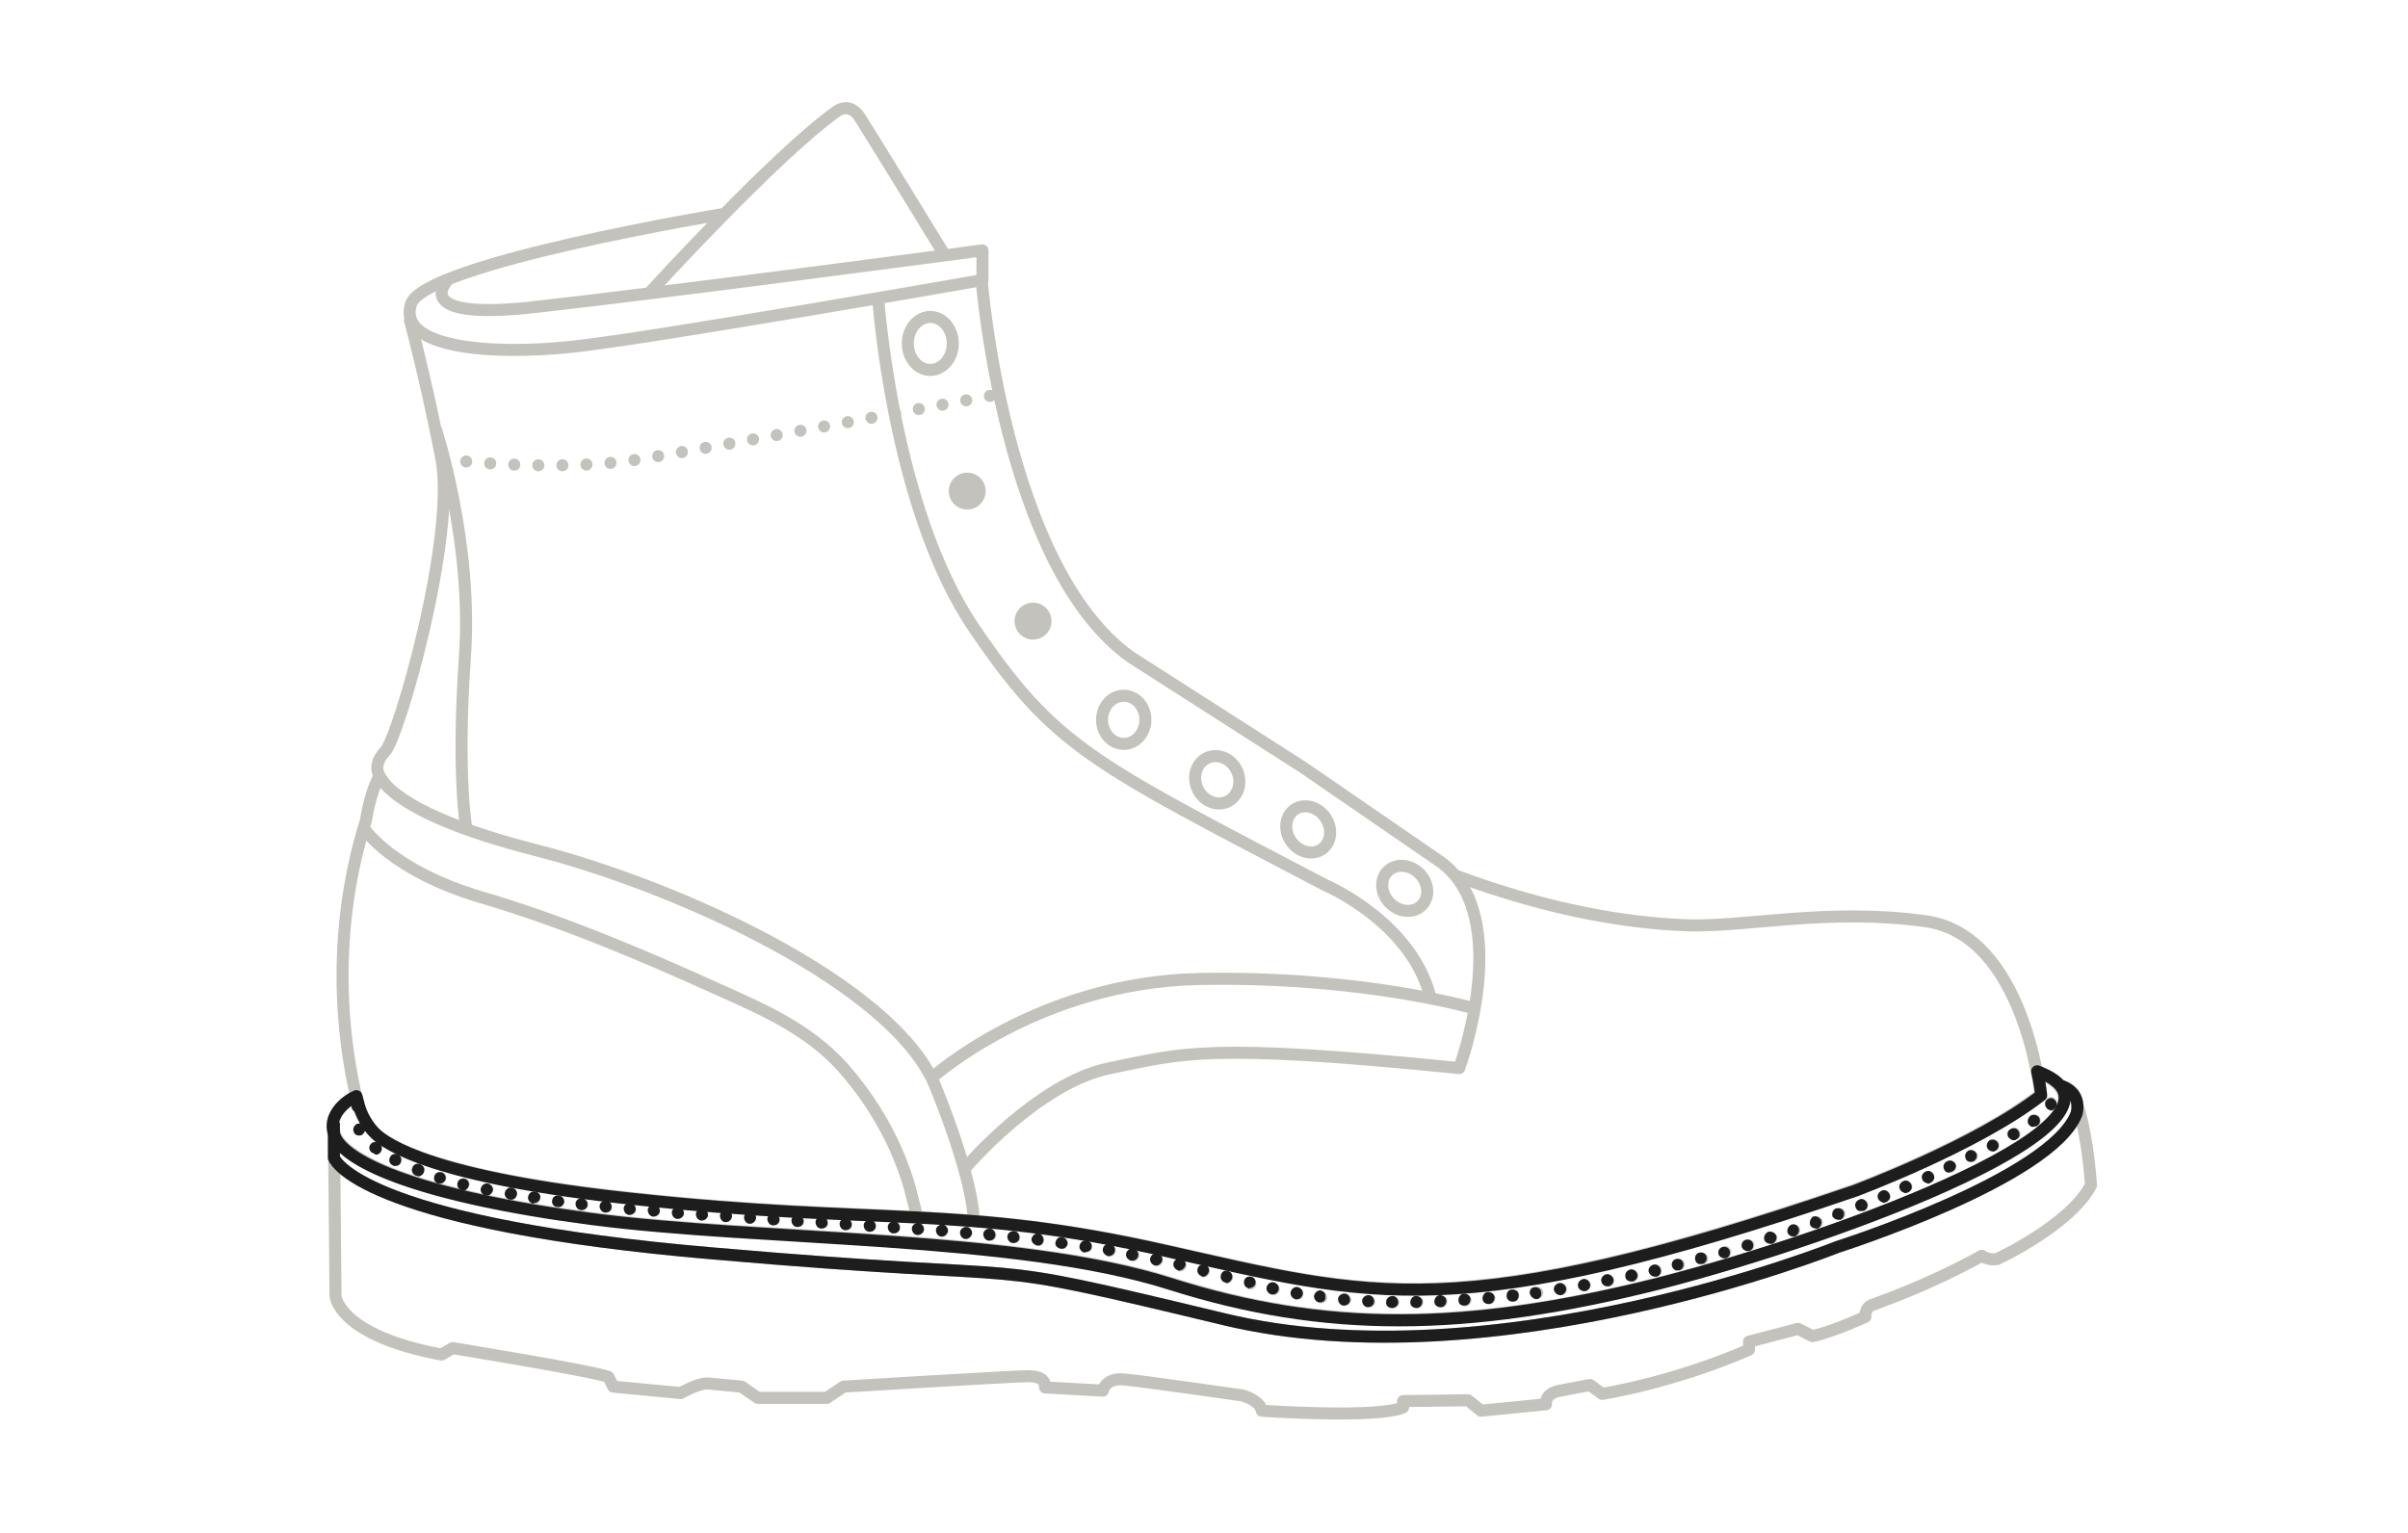 <?xml version="1.0" encoding="utf-8"?>
<!-- Generator: Adobe Illustrator 26.0.1, SVG Export Plug-In . SVG Version: 6.00 Build 0)  -->
<svg version="1.1" id="Layer_3" xmlns="http://www.w3.org/2000/svg" xmlns:xlink="http://www.w3.org/1999/xlink" x="0px" y="0px"
	 viewBox="0 0 300 191" style="enable-background:new 0 0 300 191;" xml:space="preserve">
<style type="text/css">
	.st0{fill:none;stroke:#C4C2BC;stroke-width:1.5;stroke-linejoin:round;}
	.st1{fill:none;stroke:#C4C2BC;stroke-width:1.5;stroke-linejoin:round;stroke-miterlimit:4;}
	.st2{fill:none;stroke:#C4C2BC;stroke-width:1.5;stroke-linejoin:round;stroke-miterlimit:4;}
	.st3{fill:none;stroke:#C4C2BC;stroke-width:1.5;stroke-linejoin:round;stroke-miterlimit:4;}
	.st4{fill:none;stroke:#C4C2BC;stroke-width:1.5;stroke-linecap:round;stroke-linejoin:round;stroke-dasharray:0,3;}
	.st5{fill:#C4C2BC;}
	.st6{display:none;fill:none;stroke:#1D1D1D;stroke-width:1.5;stroke-linejoin:round;}
	.st7{fill:#1D1D1D;}
	.st8{fill:none;stroke:#1D1D1D;stroke-width:1.5;stroke-linejoin:round;}
	.st9{display:none;}
	.st10{display:inline;fill:none;stroke:#1D1D1D;stroke-width:1.5;stroke-linejoin:round;}
	
		.st11{display:inline;fill:none;stroke:#1D1D1D;stroke-width:1.5;stroke-linecap:round;stroke-linejoin:round;stroke-dasharray:0,3;}
</style>
<g id="Base">
	<g>
		<path class="st0" d="M90.5,26.6c0,0-37.7,6.2-39.3,11.3c-1.7,5.5,10.1,6.4,20.2,5.3s51-8.3,51-8.3v-3.7c0,0-39.8,5.3-56.1,7.1
			c-12.9,1.4-11.8-1.9-10.6-3.3"/>
		<path class="st0" d="M80.9,36.5c0,0,15.8-17.3,23.3-22.6c0,0,1.6-1.3,2.9,0.7s10.6,17.2,10.6,17.2"/>
		<path class="st0" d="M58.1,103.3c0,0-1.2-6.6-0.2-21.1c1.1-14.5-3.6-28.7-3.6-28.7"/>
		<path class="st0" d="M47.4,96.8c0,0,1.2,4.5,19.2,9.1s44.7,16.8,49.9,29.4c5.1,12.6,4.8,16.9,4.8,16.9"/>
		<path class="st0" d="M45.4,103.3c0,0,3.4,5.2,14.5,8.5c10.2,3,20.1,7.2,29.8,11.6c5.6,2.5,11,4.9,15.2,9.5
			c3.9,4.4,6.9,9.6,8.5,15.3c0.1,0.5,0.8,3.1,0.9,3.6"/>
		<path class="st0" d="M109.4,37.1c0,0,1.8,26.2,11.9,41.1s14.6,16.8,43.8,32.1c0,0,11.1,4.7,13.2,14.4"/>
		<ellipse class="st0" cx="115.9" cy="42.8" rx="2.8" ry="3.3"/>
		<ellipse class="st0" cx="140" cy="89.7" rx="2.7" ry="3"/>
		<ellipse transform="matrix(0.911 -0.413 0.413 0.911 -26.6 71.234)" class="st1" cx="151.6" cy="97.2" rx="2.7" ry="3"/>
		<ellipse transform="matrix(0.707 -0.707 0.707 0.707 -26.984 156.165)" class="st2" cx="175" cy="110.7" rx="2.6" ry="3"/>
		<ellipse transform="matrix(0.825 -0.565 0.565 0.825 -29.915 110.147)" class="st3" cx="163" cy="103.4" rx="2.6" ry="3"/>
		<path class="st0" d="M120.3,145.5c0,0,9-10.6,18-12.4c9-1.8,11.7-3.2,43.5,0c0,0,6.9-18.7-2.2-25.6l-17.3-11.9l-21.4-13.7
			c-15.8-11.2-18.6-47-18.6-47"/>
		<path class="st0" d="M44.1,136.7c0,0-3.7,1.9-2.2,5s10.5,7.3,31.8,10.1s53,2,72.2,8.1s36.8,6,60.7,0s61.3-20.3,47.6-26.1l-0.5-0.2
			"/>
		<path class="st4" d="M44.5,137.9c0,0-5.4,9.7,35.6,12.9s50.3,2.1,75.9,9.2c25.6,7,66.3-2.8,95.5-19c0,0,5.5-2.9,4.4-6.3"/>
		<path class="st0" d="M41.6,139.9l0.2,21.6c0,0,0.3,4.9,13.2,7.3l1.4-0.8c0,0,17.8,2.9,19.4,3.6l0.6,1.2l8.4,0.8
			c0,0,2.1-1.2,3.3-1.2c1.2,0.1,4.3,0.4,4.3,0.4l2,1.4h8.6l2.1-1.4c0,0,21.2-1.3,22.9-1.3s2.2,0.5,2.2,1.4l7.2,0.4
			c0,0,0.3-1.6,2.6-1.4s14.8,2,14.8,2s2.2,0.6,2.4,1.9c0,0,14.2,1,17.6-0.4v-0.8l8.1-0.1l1.6,1.3l8.1-0.8c0,0-0.2-1.4,1.8-1.7
			c2-0.4,3.7-0.7,3.7-0.7l1.5,1.1c0,0,8.6-1.3,18.3-5.5v-1l6.1-1.6l1.8,0.9c0,0,1.9-0.3,6.6-2.4c0,0-0.1-1.2,0.9-1.5
			c1-0.4,6.7-2.3,13.6-6.1c0,0,0.8,0.6,1.9,0.4c0,0,9.1-4.2,11.7-9.2c0,0-0.3-5.5-1.6-9.8"/>
		<path class="st0" d="M181.3,109.1c12.1,4.5,21.6,5.9,28.6,6.2c7.5,0.3,17.7-2.2,30-0.5s14.3,21.6,14.3,21.6
			c-8.1,6.3-23.2,11.9-23.2,11.9c-49.6,17-60.3,13.2-85.8,7.5s-35.8-3.2-66.5-6.5c-24.5-2.6-30.6-6.7-32.1-8.2c0,0-1.6-1.5-2.1-3.9
			c-1.1-4.6-4-18.7,1.1-35c0,0,0.5-3.5,1.7-5.5c0,0-1-1.3,0.7-3.1c1.7-1.8,8.8-26.6,7-36.4c-1.9-9.8-4-17.6-4-17.6"/>
		<path class="st0" d="M116.1,134.3c0,0,13.2-11.9,33.3-12.3c20.1-0.4,34,3.6,34,3.6"/>
		<path class="st4" d="M55.1,57.2c0,0,13.9,1.8,24.8,0s44.7-8.1,44.7-8.1"/>
		<path class="st0" d="M41.6,144.3c0.4,0.9,5.2,8.3,47.2,11.9c44.8,3.9,30,0.1,63.7,8.2s76.4-9,76.4-9s26.7-8.5,29.8-16.6
			c0,0,0.9-2.8-2.3-3.6"/>
	</g>
	<circle class="st5" cx="120.5" cy="61.2" r="2.3"/>
	<circle class="st5" cx="128.7" cy="77.4" r="2.3"/>
</g>
<path id="Sole" class="st6" d="M258.9,137.9c0,0.5-0.1,0.8-0.1,0.8c-3,8.1-29.8,16.6-29.8,16.6s-42.8,17-76.4,9
	c-33.7-8-19-4.3-63.7-8.2c-41.2-3.6-46.6-10.7-47.2-11.9l0,0l0.2,17.1c0,0,0.3,4.9,13.2,7.3l1.4-0.8c0,0,17.8,2.9,19.4,3.6l0.6,1.2
	l8.4,0.8c0,0,2.1-1.2,3.3-1.2s4.3,0.4,4.3,0.4l2,1.4h8.6l2.1-1.4c0,0,21.2-1.3,22.9-1.3s2.2,0.5,2.2,1.4l7.2,0.4
	c0,0,0.3-1.6,2.6-1.4c2.3,0.2,14.8,2,14.8,2s2.2,0.6,2.4,1.9c0,0,14.2,1,17.6-0.4v-0.8l8.1-0.1l1.6,1.3l8.1-0.8c0,0-0.2-1.4,1.8-1.7
	c2-0.4,3.7-0.7,3.7-0.7l1.5,1.1c0,0,8.6-1.3,18.3-5.5v-1l6.1-1.6l1.8,0.9c0,0,1.9-0.3,6.6-2.4c0,0-0.1-1.2,0.9-1.5
	c1-0.4,6.7-2.3,13.6-6.1c0,0,0.8,0.6,1.9,0.4c0,0,9.1-4.2,11.7-9.2C260.4,147.7,260.2,142.2,258.9,137.9z"/>
<g id="Midsole">
	<g>
		<path class="st7" d="M175.7,162.3c0-0.4,0.3-0.8,0.7-0.8l0,0c0.4,0,0.8,0.3,0.8,0.7l0,0c0,0.4-0.3,0.8-0.7,0.8l0,0l0,0l0,0
			C176,163,175.7,162.7,175.7,162.3z M173.4,163L173.4,163c-0.4,0-0.8-0.3-0.7-0.8l0,0c0-0.4,0.4-0.7,0.8-0.7l0,0l0,0l0,0
			c0.4,0,0.7,0.4,0.7,0.8l0,0C174.2,162.7,173.8,163,173.4,163L173.4,163L173.4,163z M178.7,162.2c0-0.4,0.3-0.8,0.7-0.8l0,0
			c0.4,0,0.8,0.3,0.8,0.7l0,0c0,0.4-0.3,0.8-0.7,0.8l0,0l0,0l0,0C179,162.9,178.7,162.6,178.7,162.2z M170.4,162.9
			c-0.4,0-0.7-0.4-0.7-0.8l0,0c0-0.4,0.4-0.7,0.8-0.7l0,0c0.4,0,0.7,0.4,0.7,0.8l0,0C171.2,162.6,170.8,162.9,170.4,162.9
			L170.4,162.9L170.4,162.9z M181.7,162c0-0.4,0.3-0.8,0.7-0.8l0,0l0,0l0,0c0.4,0,0.8,0.3,0.8,0.7l0,0c0,0.4-0.3,0.8-0.7,0.8l0,0
			c0,0,0,0-0.1,0l0,0C182,162.7,181.7,162.5,181.7,162z M167.4,162.7L167.4,162.7c-0.4,0-0.7-0.4-0.7-0.8l0,0c0-0.4,0.4-0.7,0.8-0.7
			l0,0l0,0l0,0c0.4,0,0.7,0.4,0.7,0.8l0,0C168.2,162.4,167.8,162.7,167.4,162.7L167.4,162.7L167.4,162.7z M184.7,161.8
			c0-0.4,0.3-0.8,0.7-0.8l0,0l0,0l0,0c0.4,0,0.8,0.3,0.8,0.7l0,0c0,0.4-0.3,0.8-0.7,0.8l0,0c0,0,0,0-0.1,0l0,0
			C185,162.5,184.7,162.2,184.7,161.8z M164.4,162.3L164.4,162.3c-0.4,0-0.7-0.4-0.7-0.8l0,0c0.1-0.4,0.4-0.7,0.8-0.7l0,0l0,0l0,0
			c0.4,0.1,0.7,0.4,0.6,0.8l0,0C165.2,162.1,164.8,162.3,164.4,162.3L164.4,162.3L164.4,162.3z M187.7,161.5c0-0.4,0.2-0.8,0.7-0.8
			l0,0c0.4,0,0.8,0.2,0.8,0.7l0,0c0,0.4-0.2,0.8-0.7,0.8l0,0h-0.1l0,0C188,162.2,187.7,161.9,187.7,161.5z M161.4,161.9L161.4,161.9
			c-0.4-0.1-0.7-0.5-0.6-0.9l0,0c0.1-0.4,0.5-0.7,0.9-0.6l0,0c0.4,0.1,0.7,0.5,0.6,0.9l0,0c-0.1,0.4-0.4,0.6-0.7,0.6l0,0
			C161.5,161.9,161.4,161.9,161.4,161.9z M190.6,161.2c-0.1-0.4,0.2-0.8,0.6-0.8l0,0c0.4,0,0.8,0.2,0.8,0.7l0,0
			c0.1,0.4-0.2,0.8-0.6,0.8l0,0h-0.1l0,0C191,161.8,190.7,161.6,190.6,161.2z M193.6,160.8c-0.1-0.4,0.2-0.8,0.6-0.9l0,0l0,0l0,0
			c0.4-0.1,0.8,0.2,0.9,0.6l0,0c0.1,0.4-0.2,0.8-0.6,0.9l0,0h-0.1l0,0C194,161.4,193.7,161.1,193.6,160.8z M158.4,161.3
			c-0.4-0.1-0.7-0.5-0.6-0.9l0,0c0.1-0.4,0.5-0.7,0.9-0.6l0,0c0.4,0.1,0.7,0.5,0.6,0.9l0,0c-0.1,0.4-0.4,0.6-0.7,0.6l0,0
			C158.5,161.3,158.5,161.3,158.4,161.3z M196.6,160.3c-0.1-0.4,0.2-0.8,0.6-0.9l0,0l0,0l0,0c0.4-0.1,0.8,0.2,0.9,0.6l0,0
			c0.1,0.4-0.2,0.8-0.6,0.9l0,0h-0.1l0,0C197,160.9,196.6,160.6,196.6,160.3z M155.5,160.5c-0.4-0.1-0.6-0.5-0.5-0.9l0,0
			c0.1-0.4,0.5-0.6,0.9-0.5l0,0c0.4,0.1,0.6,0.5,0.5,0.9l0,0c-0.1,0.3-0.4,0.5-0.7,0.5l0,0C155.6,160.6,155.5,160.6,155.5,160.5z
			 M199.5,159.7c-0.1-0.4,0.2-0.8,0.6-0.9l0,0l0,0l0,0c0.4-0.1,0.8,0.2,0.9,0.6l0,0c0.1,0.4-0.2,0.8-0.6,0.9l0,0c-0.1,0-0.1,0-0.1,0
			l0,0C199.9,160.3,199.6,160.1,199.5,159.7z M152.6,159.8c-0.4-0.1-0.6-0.5-0.5-0.9l0,0c0.1-0.4,0.5-0.7,0.9-0.5l0,0l0,0l0,0
			c0.4,0.1,0.6,0.5,0.5,0.9l0,0c-0.1,0.3-0.4,0.6-0.7,0.6l0,0C152.7,159.8,152.6,159.8,152.6,159.8z M202.5,159.1
			c-0.1-0.4,0.2-0.8,0.6-0.9l0,0l0,0l0,0c0.4-0.1,0.8,0.2,0.9,0.6l0,0c0.1,0.4-0.2,0.8-0.6,0.9l0,0h-0.1l0,0
			C202.9,159.7,202.5,159.5,202.5,159.1z M205.4,158.5c-0.1-0.4,0.2-0.8,0.6-0.9l0,0l0,0l0,0c0.4-0.1,0.8,0.2,0.9,0.6l0,0
			c0.1,0.4-0.1,0.8-0.5,0.9l0,0c-0.1,0-0.1,0-0.2,0l0,0C205.8,159.1,205.5,158.8,205.4,158.5z M149.7,159c-0.4-0.1-0.6-0.5-0.5-0.9
			l0,0c0.1-0.4,0.5-0.6,0.9-0.5l0,0c0.4,0.1,0.6,0.5,0.5,0.9l0,0c-0.1,0.3-0.4,0.6-0.7,0.6l0,0C149.8,159.1,149.7,159.1,149.7,159z
			 M208.3,157.8c-0.1-0.4,0.1-0.8,0.5-0.9l0,0c0.4-0.1,0.8,0.1,0.9,0.5l0,0c0.1,0.4-0.1,0.8-0.5,0.9l0,0c-0.1,0-0.1,0-0.2,0l0,0
			C208.7,158.4,208.4,158.1,208.3,157.8z M146.8,158.3c-0.4-0.1-0.7-0.5-0.6-0.9l0,0c0.1-0.4,0.5-0.6,0.9-0.6l0,0
			c0.4,0.1,0.7,0.5,0.6,0.9l0,0c-0.1,0.3-0.4,0.6-0.7,0.6l0,0C146.9,158.4,146.8,158.4,146.8,158.3z M143.9,157.7
			c-0.4-0.1-0.7-0.5-0.6-0.9l0,0c0.1-0.4,0.5-0.7,0.9-0.6l0,0c0.4,0.1,0.7,0.5,0.6,0.9l0,0c-0.1,0.3-0.4,0.6-0.7,0.6l0,0
			C144,157.7,143.9,157.7,143.9,157.7z M211.2,157c-0.1-0.4,0.1-0.8,0.5-0.9l0,0c0.4-0.1,0.8,0.1,0.9,0.5l0,0
			c0.1,0.4-0.1,0.8-0.5,0.9l0,0c-0.1,0-0.1,0-0.2,0l0,0C211.6,157.6,211.3,157.4,211.2,157z M140.9,157.1c-0.4-0.1-0.7-0.5-0.6-0.9
			l0,0c0.1-0.4,0.5-0.7,0.9-0.6l0,0c0.4,0.1,0.7,0.5,0.6,0.9l0,0c-0.1,0.4-0.4,0.6-0.7,0.6l0,0C141,157.1,141,157.1,140.9,157.1z
			 M214.1,156.3c-0.1-0.4,0.1-0.8,0.5-0.9l0,0c0.4-0.1,0.8,0.1,0.9,0.5l0,0c0.1,0.4-0.1,0.8-0.5,0.9l0,0c-0.1,0-0.1,0-0.2,0l0,0
			C214.5,156.8,214.2,156.6,214.1,156.3z M138,156.5c-0.4-0.1-0.7-0.5-0.6-0.9l0,0c0.1-0.4,0.5-0.7,0.9-0.6l0,0
			c0.4,0.1,0.7,0.5,0.6,0.9l0,0c-0.1,0.4-0.4,0.6-0.7,0.6l0,0C138.1,156.6,138.1,156.6,138,156.5z M135.1,156.1
			c-0.4-0.1-0.7-0.5-0.6-0.9l0,0c0.1-0.4,0.5-0.7,0.9-0.6l0,0c0.4,0.1,0.7,0.4,0.6,0.8l0,0c0,0.4-0.4,0.6-0.7,0.6l0,0
			C135.1,156.1,135.1,156.1,135.1,156.1z M217,155.4c-0.1-0.4,0.1-0.8,0.5-0.9l0,0l0,0l0,0c0.4-0.1,0.8,0.1,0.9,0.5l0,0
			c0.1,0.4-0.1,0.8-0.5,0.9l0,0c-0.1,0-0.2,0-0.2,0l0,0C217.4,155.9,217.1,155.7,217,155.4z M132.1,155.6c-0.4-0.1-0.7-0.4-0.6-0.8
			l0,0c0.1-0.4,0.4-0.7,0.8-0.6l0,0c0.4,0,0.7,0.4,0.7,0.8l0,0C132.9,155.4,132.6,155.7,132.1,155.6L132.1,155.6
			C132.2,155.6,132.2,155.6,132.1,155.6z M129.2,155.2c-0.4-0.1-0.7-0.4-0.7-0.8l0,0c0.1-0.4,0.4-0.7,0.8-0.7l0,0
			c0.4,0,0.7,0.4,0.7,0.8l0,0C130,155,129.6,155.3,129.2,155.2L129.2,155.2C129.2,155.3,129.2,155.3,129.2,155.2z M219.8,154.5
			c-0.1-0.4,0.1-0.8,0.5-1l0,0c0.4-0.1,0.8,0.1,1,0.5l0,0c0.1,0.4-0.1,0.8-0.5,1l0,0c-0.1,0-0.2,0-0.2,0l0,0
			C220.2,155,219.9,154.8,219.8,154.5z M126.2,154.9c-0.4,0-0.7-0.4-0.7-0.8l0,0c0-0.4,0.4-0.7,0.8-0.7l0,0c0.4,0,0.7,0.4,0.7,0.8
			l0,0C127,154.6,126.7,154.9,126.2,154.9L126.2,154.9C126.3,154.9,126.2,154.9,126.2,154.9z M123.2,154.6L123.2,154.6
			c-0.4,0-0.7-0.4-0.7-0.8l0,0c0-0.4,0.4-0.7,0.8-0.7l0,0l0,0l0,0c0.4,0,0.7,0.4,0.7,0.8l0,0C124,154.3,123.7,154.6,123.2,154.6
			L123.2,154.6C123.3,154.6,123.3,154.6,123.2,154.6z M120.3,154.4c-0.4,0-0.7-0.4-0.7-0.8l0,0c0-0.4,0.4-0.7,0.8-0.7l0,0
			c0.4,0,0.7,0.4,0.7,0.8l0,0C121,154.1,120.7,154.4,120.3,154.4L120.3,154.4L120.3,154.4z M117.3,154.1c-0.4,0-0.7-0.4-0.7-0.8l0,0
			c0-0.4,0.4-0.7,0.8-0.7l0,0c0.4,0,0.7,0.4,0.7,0.8l0,0C118,153.8,117.7,154.1,117.3,154.1L117.3,154.1L117.3,154.1z M222.7,153.6
			c-0.1-0.4,0.1-0.8,0.5-1l0,0l0,0l0,0c0.4-0.1,0.8,0.1,0.9,0.5l0,0c0.1,0.4-0.1,0.8-0.5,1l0,0c-0.1,0-0.2,0-0.2,0l0,0
			C223.1,154.1,222.8,153.9,222.7,153.6z M114.3,153.9L114.3,153.9c-0.4,0-0.7-0.4-0.7-0.8l0,0c0-0.4,0.4-0.7,0.8-0.7l0,0l0,0l0,0
			c0.4,0,0.7,0.4,0.7,0.8l0,0C115.1,153.6,114.7,153.9,114.3,153.9L114.3,153.9L114.3,153.9z M111.3,153.7L111.3,153.7
			c-0.4,0-0.7-0.4-0.7-0.8l0,0c0-0.4,0.4-0.7,0.8-0.7l0,0c0.4,0,0.7,0.4,0.7,0.8l0,0C112.1,153.4,111.8,153.7,111.3,153.7
			L111.3,153.7L111.3,153.7z M108.3,153.5c-0.4,0-0.7-0.4-0.7-0.8l0,0c0-0.4,0.4-0.7,0.8-0.7l0,0c0.4,0,0.7,0.4,0.7,0.8l0,0
			C109.1,153.2,108.8,153.5,108.3,153.5L108.3,153.5L108.3,153.5z M105.3,153.3c-0.4,0-0.7-0.4-0.7-0.8l0,0c0-0.4,0.4-0.7,0.8-0.7
			l0,0c0.4,0,0.7,0.4,0.7,0.8l0,0C106.1,153,105.8,153.3,105.3,153.3L105.3,153.3C105.4,153.3,105.3,153.3,105.3,153.3z
			 M102.3,153.1L102.3,153.1c-0.4,0-0.7-0.4-0.7-0.8l0,0c0-0.4,0.4-0.7,0.8-0.7l0,0c0.4,0,0.7,0.4,0.7,0.8l0,0
			C103.1,152.8,102.8,153.1,102.3,153.1L102.3,153.1C102.4,153.1,102.3,153.1,102.3,153.1z M225.5,152.6c-0.1-0.4,0.1-0.8,0.4-1l0,0
			c0.4-0.1,0.8,0.1,1,0.5l0,0c0.1,0.4-0.1,0.8-0.4,1l0,0c-0.1,0-0.2,0-0.2,0l0,0C225.9,153.1,225.6,152.9,225.5,152.6z M99.3,152.9
			L99.3,152.9c-0.4,0-0.7-0.4-0.7-0.8l0,0c0-0.4,0.4-0.7,0.8-0.7l0,0l0,0l0,0c0.4,0,0.7,0.4,0.7,0.8l0,0
			C100.1,152.6,99.8,152.9,99.3,152.9L99.3,152.9C99.4,152.9,99.4,152.9,99.3,152.9z M96.3,152.7L96.3,152.7c-0.4,0-0.7-0.4-0.7-0.8
			l0,0c0-0.4,0.4-0.7,0.8-0.7l0,0c0.4,0,0.7,0.4,0.7,0.8l0,0C97.1,152.4,96.8,152.7,96.3,152.7L96.3,152.7
			C96.4,152.7,96.4,152.7,96.3,152.7z M93.4,152.5c-0.4,0-0.7-0.4-0.7-0.8l0,0c0-0.4,0.4-0.7,0.8-0.7l0,0l0,0l0,0
			c0.4,0,0.7,0.4,0.7,0.8l0,0C94.1,152.2,93.8,152.5,93.4,152.5L93.4,152.5L93.4,152.5z M90.4,152.3L90.4,152.3
			c-0.4,0-0.7-0.4-0.7-0.8l0,0c0-0.4,0.4-0.7,0.8-0.7l0,0l0,0l0,0c0.4,0,0.7,0.4,0.7,0.8l0,0C91.1,152,90.8,152.3,90.4,152.3
			L90.4,152.3L90.4,152.3z M87.4,152.1c-0.4,0-0.7-0.4-0.7-0.8l0,0c0-0.4,0.4-0.7,0.8-0.7l0,0l0,0l0,0c0.4,0,0.7,0.4,0.7,0.8l0,0
			C88.2,151.8,87.8,152.1,87.4,152.1L87.4,152.1L87.4,152.1z M228.3,151.6c-0.1-0.4,0-0.8,0.4-1l0,0c0.4-0.1,0.8,0,1,0.4l0,0
			c0.1,0.4,0,0.8-0.4,1l0,0c-0.1,0-0.2,0-0.3,0l0,0C228.8,152,228.5,151.9,228.3,151.6z M84.4,151.9c-0.4,0-0.7-0.4-0.7-0.8l0,0
			c0-0.4,0.4-0.7,0.8-0.7l0,0l0,0l0,0c0.4,0,0.7,0.4,0.7,0.8l0,0C85.2,151.6,84.8,151.9,84.4,151.9L84.4,151.9L84.4,151.9z
			 M81.4,151.6c-0.4,0-0.7-0.4-0.7-0.8l0,0c0-0.4,0.4-0.7,0.8-0.7l0,0c0.4,0,0.7,0.4,0.7,0.8l0,0C82.2,151.3,81.8,151.6,81.4,151.6
			L81.4,151.6L81.4,151.6z M78.4,151.4c-0.4,0-0.7-0.4-0.7-0.8l0,0c0-0.4,0.4-0.7,0.8-0.7l0,0c0.4,0,0.7,0.4,0.7,0.8l0,0
			C79.2,151.1,78.8,151.4,78.4,151.4L78.4,151.4L78.4,151.4z M75.4,151.1c-0.4,0-0.7-0.4-0.7-0.8l0,0c0-0.4,0.4-0.7,0.8-0.7l0,0
			c0.4,0,0.7,0.4,0.7,0.8l0,0C76.2,150.8,75.9,151.1,75.4,151.1L75.4,151.1C75.5,151.1,75.4,151.1,75.4,151.1z M231.2,150.5
			c-0.2-0.4,0-0.8,0.4-1l0,0c0.4-0.2,0.8,0,1,0.4l0,0c0.2,0.4,0,0.8-0.4,1l0,0c-0.1,0-0.2,0-0.3,0l0,0
			C231.6,151,231.3,150.8,231.2,150.5z M72.4,150.8c-0.4,0-0.7-0.4-0.7-0.8l0,0c0-0.4,0.4-0.7,0.8-0.7l0,0c0.4,0.1,0.7,0.4,0.7,0.8
			l0,0C73.2,150.5,72.9,150.8,72.4,150.8L72.4,150.8C72.5,150.8,72.4,150.8,72.4,150.8z M69.4,150.4c-0.4,0-0.7-0.4-0.6-0.8l0,0
			c0-0.4,0.4-0.7,0.8-0.6l0,0l0,0l0,0c0.4,0,0.7,0.4,0.7,0.8l0,0C70.2,150.2,69.9,150.5,69.4,150.4L69.4,150.4
			C69.5,150.5,69.5,150.5,69.4,150.4z M66.4,150c-0.4-0.1-0.7-0.5-0.6-0.9l0,0c0.1-0.4,0.4-0.7,0.9-0.6l0,0c0.4,0.1,0.7,0.4,0.6,0.8
			l0,0c-0.1,0.4-0.4,0.6-0.7,0.6l0,0C66.5,150,66.5,150,66.4,150z M234,149.4c-0.2-0.4,0-0.8,0.4-1l0,0c0.4-0.2,0.8,0,1,0.4l0,0
			c0.2,0.4,0,0.8-0.4,1l0,0c-0.1,0-0.2,0.1-0.3,0.1l0,0C234.3,149.8,234.1,149.6,234,149.4z M63.5,149.5c-0.4-0.1-0.7-0.5-0.6-0.9
			l0,0c0.1-0.4,0.5-0.7,0.9-0.6l0,0l0,0l0,0c0.4,0.1,0.7,0.5,0.6,0.9l0,0c-0.1,0.4-0.4,0.6-0.7,0.6l0,0
			C63.6,149.5,63.5,149.5,63.5,149.5z M60.5,149c-0.4-0.1-0.7-0.5-0.6-0.9l0,0c0.1-0.4,0.5-0.7,0.9-0.6l0,0l0,0l0,0
			c0.4,0.1,0.7,0.5,0.6,0.9l0,0c-0.1,0.3-0.4,0.6-0.7,0.6l0,0C60.6,149,60.6,149,60.5,149z M236.7,148.2c-0.2-0.4,0-0.8,0.4-1l0,0
			c0.4-0.2,0.8,0,1,0.4l0,0c0.2,0.4,0,0.8-0.4,1l0,0c-0.1,0-0.2,0.1-0.3,0.1l0,0C237.1,148.6,236.8,148.5,236.7,148.2z M57.5,148.3
			L57.5,148.3c-0.4-0.1-0.6-0.5-0.5-0.9l0,0c0.1-0.4,0.5-0.6,0.9-0.5l0,0c0.4,0.1,0.6,0.5,0.5,0.9l0,0c-0.1,0.3-0.4,0.6-0.7,0.6l0,0
			C57.7,148.3,57.6,148.3,57.5,148.3z M54.6,147.5c-0.4-0.1-0.6-0.5-0.5-0.9l0,0c0.1-0.4,0.5-0.6,0.9-0.5l0,0
			c0.4,0.1,0.6,0.5,0.5,0.9l0,0c-0.1,0.3-0.4,0.5-0.7,0.5l0,0C54.8,147.5,54.7,147.5,54.6,147.5z M239.5,147c-0.2-0.4,0-0.8,0.4-1
			l0,0l0,0l0,0c0.4-0.2,0.8,0,1,0.4l0,0c0.2,0.4,0,0.8-0.4,1l0,0c-0.1,0.1-0.2,0.1-0.3,0.1l0,0C239.9,147.4,239.6,147.3,239.5,147z
			 M51.8,146.5L51.8,146.5c-0.4-0.2-0.6-0.6-0.4-1l0,0c0.1-0.4,0.6-0.6,1-0.4l0,0l0,0l0,0c0.4,0.2,0.6,0.6,0.4,1l0,0
			c-0.1,0.3-0.4,0.5-0.7,0.5l0,0C51.9,146.5,51.8,146.5,51.8,146.5z M242.2,145.7c-0.2-0.4,0-0.8,0.4-1l0,0l0,0l0,0
			c0.4-0.2,0.8,0,1,0.3l0,0c0.2,0.4,0,0.8-0.4,1l0,0c-0.1,0-0.2,0.1-0.3,0.1l0,0C242.6,146.2,242.3,146,242.2,145.7z M48.9,145.2
			L48.9,145.2c-0.4-0.2-0.5-0.6-0.3-1l0,0c0.2-0.4,0.6-0.5,1-0.3l0,0l0,0l0,0c0.4,0.2,0.5,0.6,0.3,1l0,0c-0.1,0.3-0.4,0.4-0.7,0.4
			l0,0C49.2,145.3,49,145.3,48.9,145.2z M244.9,144.4c-0.2-0.4,0-0.8,0.3-1l0,0c0.4-0.2,0.8,0,1,0.3l0,0c0.2,0.4,0,0.8-0.3,1l0,0
			c-0.1,0-0.2,0.1-0.3,0.1l0,0C245.3,144.8,245,144.7,244.9,144.4z M46.3,143.6L46.3,143.6c-0.3-0.2-0.4-0.7-0.1-1l0,0
			c0.2-0.3,0.7-0.4,1.1-0.1l0,0l0,0l0,0c0.3,0.3,0.4,0.7,0.1,1.1l0,0c-0.1,0.2-0.4,0.3-0.6,0.3l0,0
			C46.6,143.7,46.4,143.7,46.3,143.6z M247.6,143.1c-0.2-0.4,0-0.8,0.3-1l0,0l0,0l0,0c0.4-0.2,0.8,0,1,0.3l0,0
			c0.2,0.4,0.1,0.8-0.3,1l0,0c-0.1,0.1-0.2,0.1-0.3,0.1l0,0C248,143.5,247.7,143.3,247.6,143.1z M250.2,141.7
			c-0.2-0.4-0.1-0.8,0.3-1l0,0c0.4-0.2,0.8-0.1,1,0.3l0,0c0.2,0.4,0.1,0.8-0.3,1l0,0c-0.1,0.1-0.2,0.1-0.4,0.1l0,0
			C250.6,142.1,250.4,141.9,250.2,141.7z M44.1,141.1c-0.2-0.4,0-0.8,0.3-1l0,0c0.4-0.2,0.8-0.1,1,0.3l0,0c0.2,0.4,0,0.8-0.3,1l0,0
			c-0.1,0.1-0.2,0.1-0.4,0.1l0,0C44.5,141.5,44.2,141.4,44.1,141.1z M252.8,140.2c-0.3-0.3-0.2-0.8,0.1-1.1l0,0
			c0.3-0.3,0.8-0.2,1.1,0.1l0,0c0.2,0.3,0.2,0.8-0.1,1l0,0c-0.1,0.1-0.3,0.2-0.5,0.2l0,0C253.2,140.5,253,140.4,252.8,140.2z
			 M44.2,138.5c-0.4-0.2-0.5-0.7-0.3-1l0,0c0.2-0.4,0.7-0.5,1-0.3l0,0c0.4,0.2,0.5,0.7,0.3,1l0,0l0,0l0,0c-0.1,0.2-0.4,0.4-0.7,0.4
			l0,0C44.4,138.6,44.3,138.6,44.2,138.5z M255.1,138.2c-0.3-0.2-0.4-0.7-0.2-1l0,0c0.2-0.3,0.7-0.5,1-0.2l0,0
			c0.3,0.2,0.5,0.7,0.2,1l0,0c-0.1,0.2-0.4,0.4-0.6,0.4l0,0C255.3,138.3,255.2,138.3,255.1,138.2z M255.3,134.9
			c-0.1-0.4,0.1-0.8,0.5-0.9l0,0c0.4-0.1,0.8,0.1,0.9,0.5l0,0c0.1,0.4-0.1,0.8-0.5,0.9l0,0c-0.1,0-0.1,0-0.2,0l0,0
			C255.7,135.4,255.4,135.2,255.3,134.9z"/>
	</g>
	<path class="st8" d="M41.6,139.9v4.4l0,0c0.4,0.9,5.2,8.3,47.2,11.9c44.8,3.9,30,0.1,63.7,8.2s76.4-9,76.4-9s26.7-8.5,29.8-16.6
		c0,0,0.9-2.8-2.3-3.6"/>
	<path class="st8" d="M254.3,133.7l-0.5-0.2c0.4,1.8,0.5,3,0.5,3c-8.1,6.3-23.2,11.9-23.2,11.9c-49.6,17-60.3,13.2-85.8,7.5
		c-25.5-5.8-35.8-3.2-66.5-6.5c-24.5-2.6-30.6-6.7-32.1-8.2c0,0-1.6-1.5-2.1-3.9c-0.1-0.2-0.1-0.5-0.2-0.7l-0.4,0.2
		c0,0-3.7,1.9-2.2,5s10.5,7.3,31.8,10.1s53,2,72.2,8.1s36.8,6,60.7,0C230.6,153.8,268,139.5,254.3,133.7z"/>
</g>
<g id="Upper" class="st9">
	<path class="st10" d="M90.5,26.6c0,0-37.7,6.2-39.3,11.3c-1.7,5.5,10.1,6.4,20.2,5.3s51-8.3,51-8.3v-3.7c0,0-39.8,5.3-56.1,7.1
		c-12.9,1.4-11.8-1.9-10.6-3.3"/>
	<path class="st10" d="M80.9,36.5c0,0,15.8-17.3,23.3-22.6c0,0,1.6-1.3,2.9,0.7s10.6,17.2,10.6,17.2"/>
	<path class="st10" d="M58.1,103.3c0,0-1.2-6.6-0.2-21.1c1.1-14.5-3.6-28.7-3.6-28.7"/>
	<path class="st10" d="M47.4,96.8c0,0,1.2,4.5,19.2,9.1s44.7,16.8,49.9,29.4c5.1,12.6,4.8,16.9,4.8,16.9"/>
	<path class="st10" d="M45.4,103.3c0,0,3.4,5.2,14.5,8.5c10.2,3,20.1,7.2,29.8,11.6c5.6,2.5,11,4.9,15.2,9.5
		c3.9,4.4,6.9,9.6,8.5,15.3c0.1,0.5,0.8,3.1,0.9,3.6"/>
	<path class="st10" d="M109.4,37.1c0,0,1.8,26.2,11.9,41.1s14.6,16.8,43.8,32.1c0,0,11.1,4.7,13.2,14.4"/>
	<path class="st10" d="M120.3,145.5c0,0,9-10.6,18-12.4c9-1.8,11.7-3.2,43.5,0c0,0,6.9-18.7-2.2-25.6l-17.3-11.9l-21.4-13.7
		c-15.8-11.2-18.6-47-18.6-47"/>
	<path class="st10" d="M181.3,109.1c12.1,4.5,21.6,5.9,28.6,6.2c7.5,0.3,17.7-2.2,30-0.5s14.3,21.6,14.3,21.6
		c-8.1,6.3-23.2,11.9-23.2,11.9c-49.6,17-60.3,13.2-85.8,7.5s-35.8-3.2-66.5-6.5c-24.5-2.6-30.6-6.7-32.1-8.2c0,0-1.6-1.5-2.1-3.9
		c-1.1-4.6-4-18.7,1.1-35c0,0,0.5-3.5,1.7-5.5c0,0-1-1.3,0.7-3.1c1.7-1.8,8.8-26.6,7-36.4c-1.9-9.8-4-17.6-4-17.6"/>
	<path class="st10" d="M116.1,134.3c0,0,13.2-11.9,33.3-12.3c20.1-0.4,34,3.6,34,3.6"/>
	<path class="st11" d="M55.1,57.2c0,0,13.9,1.8,24.8,0s44.7-8.1,44.7-8.1"/>
</g>
</svg>
